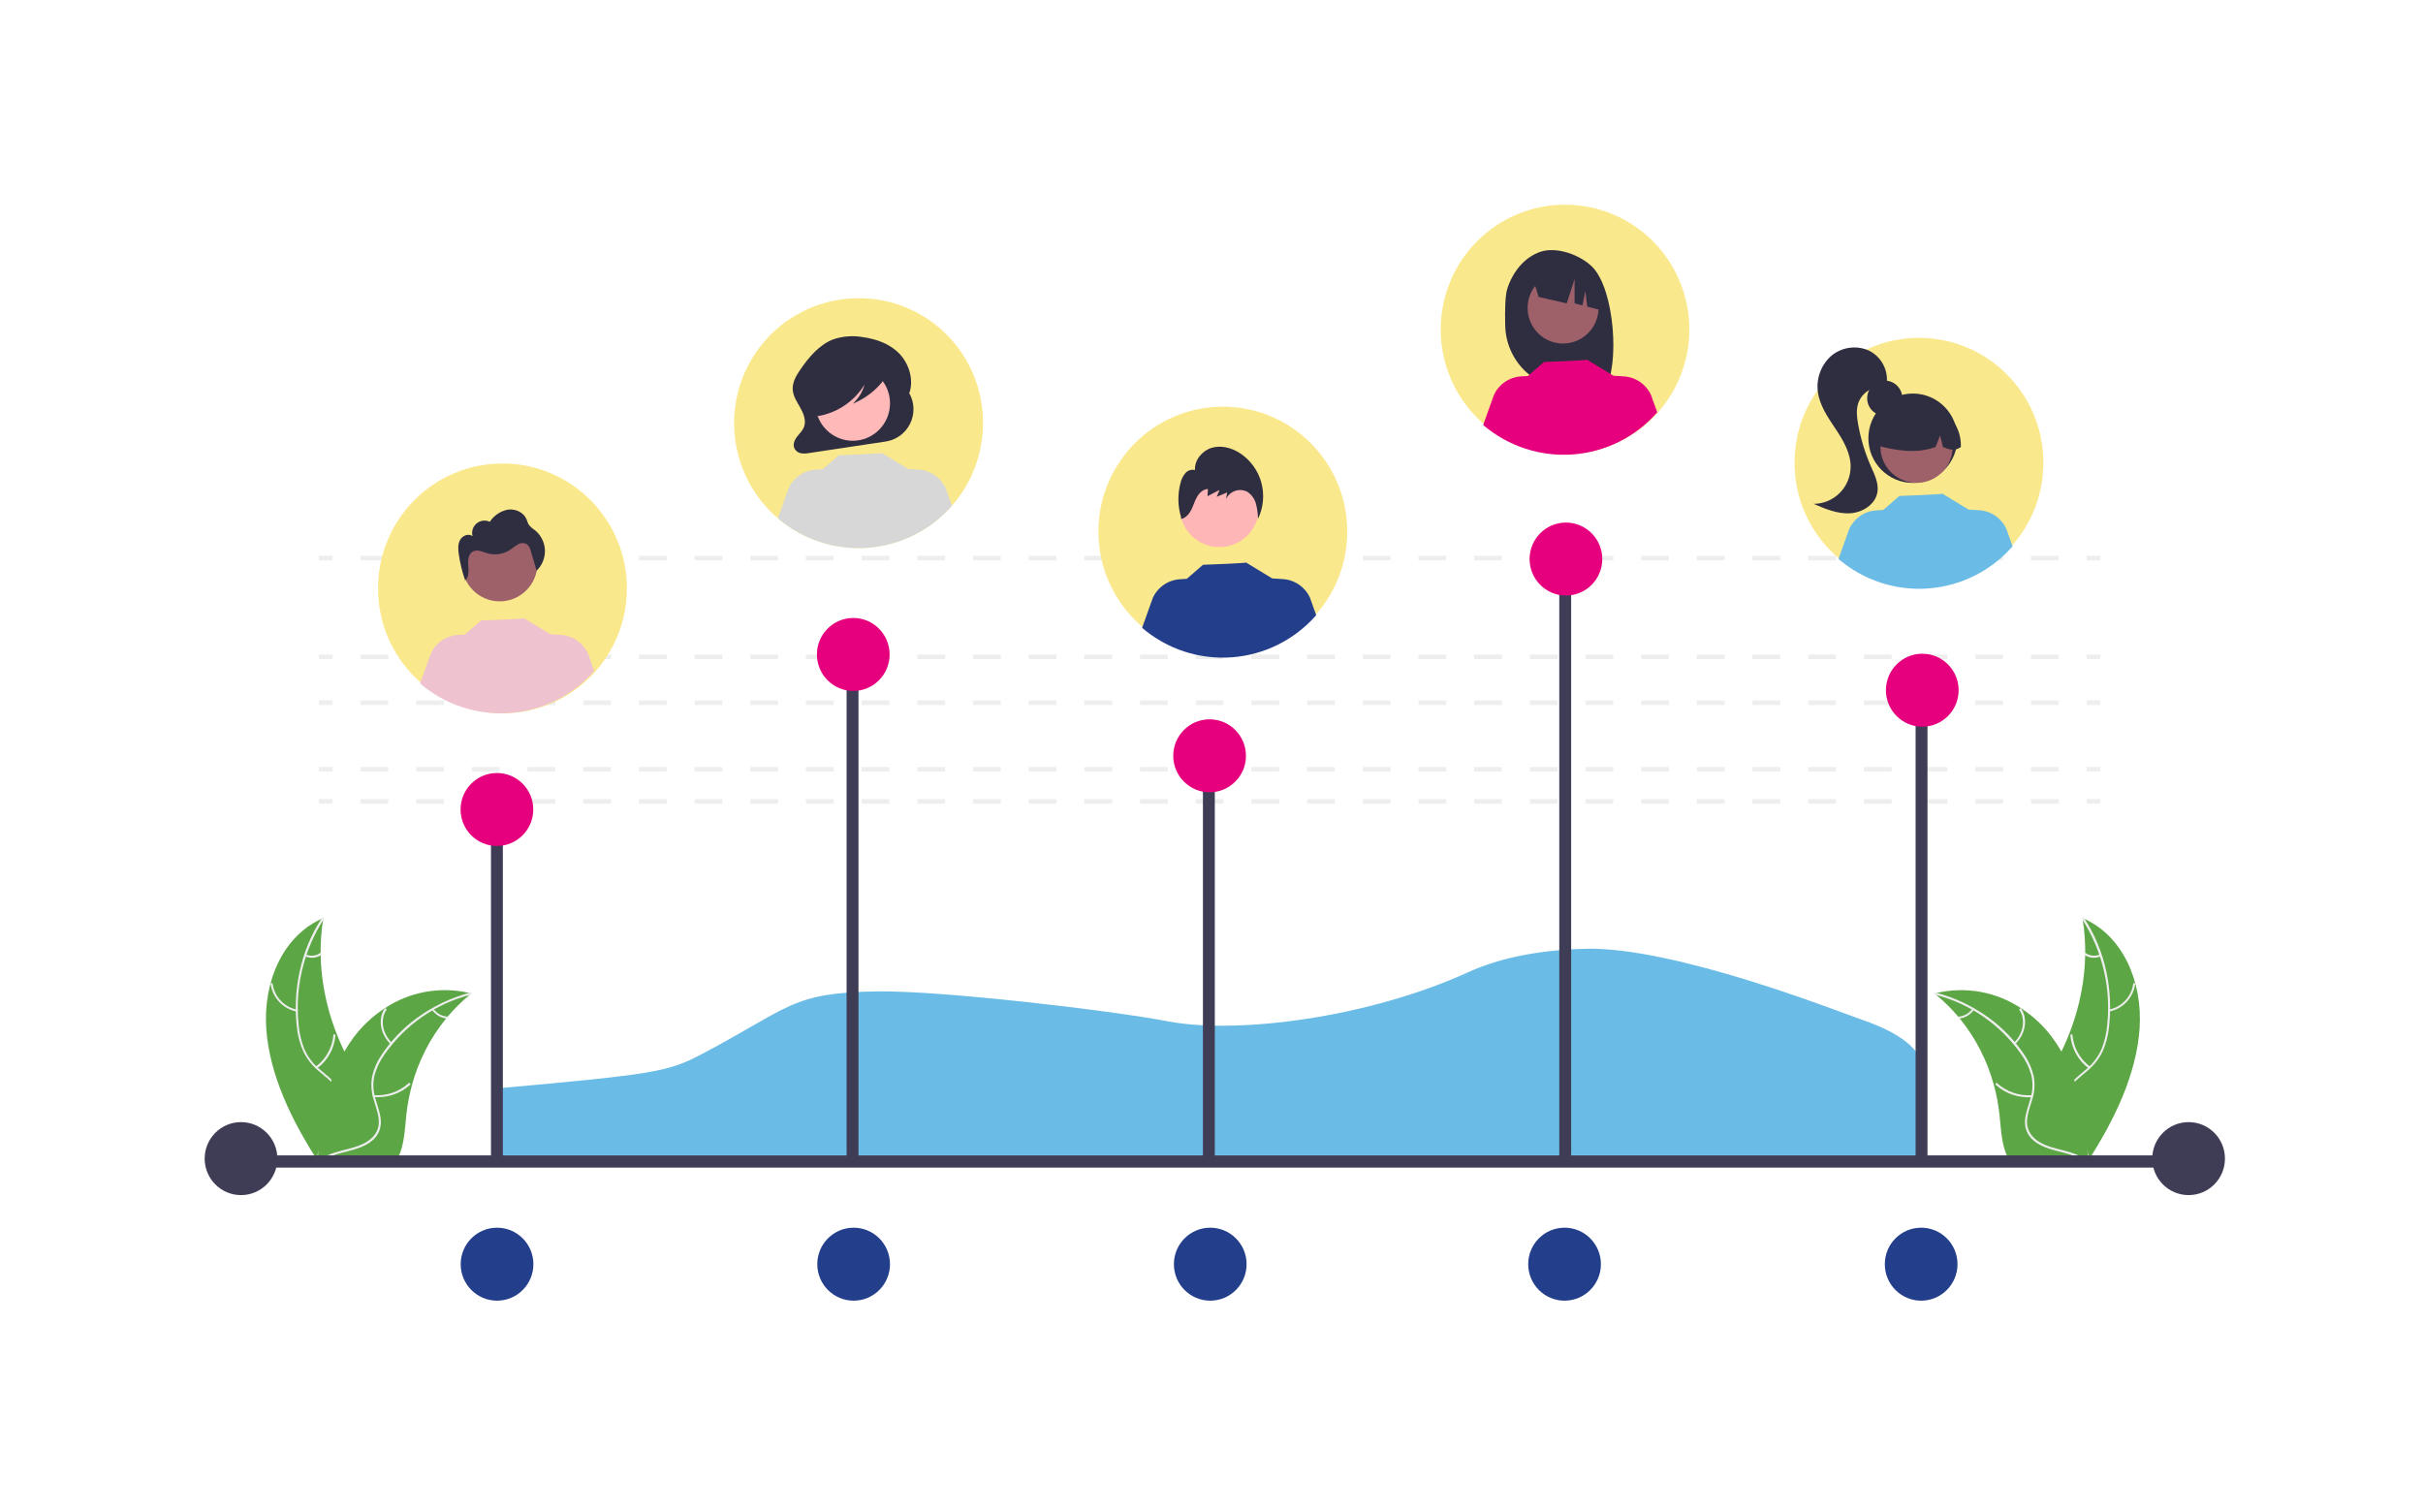<svg width="367" height="229" viewBox="0 0 367 229" fill="none" xmlns="http://www.w3.org/2000/svg">
<path d="M75.159 174.972H291.21V161.899C291.21 159.166 287.931 156.479 282.208 154.522L282.149 154.501C278.289 153.135 253.623 143.409 240.279 143.701C233.229 143.858 227.195 145.057 222.344 147.268C207.234 154.15 187.408 156.695 176.924 154.696C167.687 152.937 142.325 150.024 132.952 150.156C119.827 150.337 119.796 152.537 106.317 159.643C101.171 162.354 99.246 162.695 75.155 164.857L75.159 174.972Z" fill="#6ABBE6"/>
<path d="M40.328 155.753C39.857 148.738 42.824 141.654 48.984 139.047C47.744 146.277 49.275 154.307 53.222 161.269C54.759 163.981 56.732 166.876 56.313 169.713C56.05 171.475 54.856 172.873 53.398 173.787C51.941 174.701 50.216 175.177 48.516 175.66L48.222 175.97C44.157 169.695 40.799 162.768 40.328 155.753Z" fill="#5DA646"/>
<path d="M49.063 139.176C46.013 143.888 44.658 149.505 45.224 155.096C45.316 156.373 45.601 157.628 46.069 158.819C46.577 160.014 47.36 161.072 48.354 161.906C49.271 162.709 50.289 163.435 51.027 164.419C51.39 164.9 51.653 165.449 51.799 166.035C51.945 166.62 51.972 167.229 51.878 167.825C51.664 169.237 50.937 170.419 50.182 171.541C49.34 172.786 48.451 174.065 48.295 175.667C48.274 175.862 47.949 175.782 47.983 175.587C48.25 172.807 50.594 171.1 51.38 168.559C51.595 167.946 51.668 167.291 51.595 166.645C51.522 165.999 51.304 165.378 50.957 164.829C50.265 163.786 49.226 163.035 48.285 162.229C47.303 161.421 46.506 160.411 45.947 159.267C45.425 158.095 45.093 156.846 44.964 155.569C44.648 152.814 44.779 150.026 45.352 147.313C45.964 144.328 47.139 141.488 48.814 138.946C48.918 138.79 49.16 139.012 49.063 139.165V139.176Z" fill="#EEEEEE"/>
<path d="M44.95 153.215C43.941 153.018 43.017 152.511 42.308 151.763C41.599 151.016 41.139 150.066 40.992 149.044C40.971 148.846 41.28 148.846 41.304 149.044C41.438 149.995 41.866 150.88 42.526 151.574C43.187 152.269 44.048 152.738 44.988 152.916C45.027 152.921 45.063 152.941 45.088 152.973C45.113 153.004 45.124 153.044 45.119 153.083C45.115 153.123 45.095 153.159 45.063 153.184C45.032 153.209 44.993 153.22 44.953 153.215H44.95Z" fill="#EEEEEE"/>
<path d="M47.841 161.547C48.596 160.983 49.222 160.265 49.681 159.44C50.139 158.615 50.418 157.702 50.5 156.761C50.5 156.566 50.846 156.65 50.808 156.841C50.723 157.819 50.432 158.769 49.954 159.626C49.477 160.483 48.824 161.23 48.038 161.815C47.883 161.926 47.692 161.659 47.841 161.547Z" fill="#EEEEEE"/>
<path d="M46.324 144.567C46.676 144.719 47.062 144.779 47.444 144.739C47.826 144.7 48.191 144.563 48.505 144.341C48.654 144.23 48.852 144.501 48.696 144.612C48.346 144.856 47.94 145.008 47.516 145.052C47.093 145.096 46.664 145.032 46.272 144.866C46.231 144.854 46.196 144.829 46.171 144.794C46.147 144.759 46.135 144.717 46.137 144.675C46.143 144.64 46.162 144.609 46.191 144.588C46.219 144.567 46.255 144.558 46.289 144.563L46.324 144.567Z" fill="#EEEEEE"/>
<path d="M71.395 150.48L71.126 150.699C69.918 151.69 68.804 152.791 67.798 153.987L67.566 154.269C65.163 157.22 63.404 160.645 62.404 164.321C61.992 165.821 61.704 167.352 61.542 168.899C61.313 171.055 61.244 173.436 60.319 175.236C60.226 175.426 60.12 175.608 60.001 175.782L48.658 176.359L48.575 176.328L48.125 176.37C48.125 176.29 48.125 176.203 48.125 176.123C48.125 176.043 48.125 176.025 48.125 175.98C48.127 175.949 48.127 175.918 48.125 175.886C48.125 175.886 48.125 175.865 48.125 175.859C48.125 175.852 48.125 175.803 48.125 175.775C48.149 175.302 48.177 174.83 48.208 174.353C48.405 170.79 49.05 167.267 50.126 163.866C50.161 163.765 50.192 163.664 50.234 163.564C50.736 162.09 51.372 160.666 52.134 159.309C52.556 158.574 53.018 157.864 53.519 157.182C54.817 155.425 56.419 153.918 58.249 152.732C60.113 151.487 62.211 150.636 64.413 150.234C66.616 149.831 68.878 149.884 71.06 150.389L71.395 150.48Z" fill="#5DA646"/>
<path d="M71.399 150.626C66.086 151.964 61.428 155.171 58.27 159.664C57.577 160.62 57.057 161.692 56.736 162.83C56.459 164.014 56.504 165.251 56.867 166.411C57.189 167.54 57.643 168.674 57.688 169.821C57.714 170.383 57.607 170.943 57.376 171.455C57.145 171.967 56.796 172.417 56.358 172.768C55.32 173.644 53.935 174.048 52.584 174.392C51.082 174.774 49.51 175.146 48.395 176.199C48.26 176.328 48.049 176.081 48.17 175.952C50.112 174.121 53.221 174.326 55.472 172.991C56.511 172.365 57.342 171.392 57.38 170.071C57.411 168.91 56.944 167.742 56.611 166.595C56.243 165.465 56.154 164.263 56.352 163.091C56.605 161.935 57.075 160.838 57.736 159.858C59.181 157.662 61.008 155.745 63.131 154.199C65.587 152.398 68.363 151.081 71.309 150.32C71.496 150.271 71.576 150.581 71.392 150.629L71.399 150.626Z" fill="#EEEEEE"/>
<path d="M59.176 158.158C57.601 156.664 57.206 154.362 58.245 152.781C58.349 152.624 58.623 152.812 58.519 152.968C57.546 154.449 57.923 156.573 59.395 157.971C59.55 158.117 59.329 158.304 59.176 158.158Z" fill="#EEEEEE"/>
<path d="M56.621 165.872C57.577 165.944 58.538 165.821 59.445 165.51C60.352 165.199 61.186 164.706 61.898 164.061C62.033 163.932 62.244 164.179 62.123 164.304C61.379 164.972 60.508 165.48 59.562 165.8C58.616 166.119 57.616 166.241 56.621 166.16C56.42 166.16 56.42 165.841 56.621 165.854V165.872Z" fill="#EEEEEE"/>
<path d="M65.682 152.819C65.921 153.155 66.232 153.433 66.591 153.633C66.95 153.833 67.35 153.95 67.76 153.977C67.96 153.977 67.964 154.293 67.76 154.282C67.309 154.249 66.872 154.117 66.477 153.897C66.083 153.677 65.741 153.373 65.475 153.007C65.447 152.978 65.432 152.939 65.432 152.899C65.432 152.859 65.447 152.82 65.475 152.791C65.507 152.771 65.545 152.762 65.583 152.767C65.621 152.772 65.656 152.791 65.682 152.819V152.819Z" fill="#EEEEEE"/>
<path d="M324.075 155.753C324.546 148.738 321.579 141.654 315.419 139.047C316.662 146.277 315.132 154.307 311.185 161.269C309.648 163.981 307.671 166.876 308.093 169.713C308.353 171.475 309.547 172.873 311.008 173.787C312.469 174.701 314.187 175.177 315.887 175.66L316.181 175.97C320.232 169.695 323.604 162.768 324.075 155.753Z" fill="#5DA646"/>
<path d="M315.343 139.175C318.391 143.889 319.746 149.505 319.183 155.096C319.089 156.372 318.804 157.627 318.338 158.819C317.827 160.014 317.043 161.071 316.05 161.905C315.132 162.708 314.114 163.435 313.38 164.419C313.017 164.9 312.754 165.449 312.608 166.035C312.461 166.62 312.433 167.229 312.525 167.825C312.74 169.237 313.467 170.418 314.225 171.541C315.063 172.786 315.956 174.065 316.112 175.667C316.112 175.862 316.437 175.782 316.42 175.587C316.153 172.806 313.809 171.1 313.023 168.559C312.81 167.945 312.738 167.291 312.811 166.645C312.885 165.999 313.103 165.378 313.449 164.829C314.142 163.786 315.181 163.035 316.119 162.229C317.098 161.426 317.895 160.422 318.456 159.285C318.979 158.112 319.311 156.864 319.439 155.586C319.762 152.83 319.637 150.039 319.069 147.323C318.457 144.338 317.282 141.498 315.606 138.956C315.506 138.8 315.26 139.022 315.361 139.175H315.343Z" fill="#EEEEEE"/>
<path d="M319.456 153.215C320.465 153.018 321.387 152.51 322.096 151.763C322.804 151.015 323.264 150.065 323.411 149.044C323.435 148.846 323.123 148.846 323.102 149.044C322.967 149.995 322.539 150.88 321.878 151.574C321.216 152.269 320.355 152.738 319.415 152.916C319.395 152.919 319.376 152.925 319.359 152.934C319.342 152.944 319.327 152.957 319.314 152.972C319.302 152.988 319.293 153.006 319.288 153.025C319.282 153.044 319.281 153.064 319.283 153.083C319.285 153.103 319.292 153.122 319.301 153.139C319.311 153.157 319.323 153.172 319.339 153.184C319.354 153.197 319.372 153.206 319.391 153.211C319.41 153.216 319.43 153.218 319.45 153.215H319.456Z" fill="#EEEEEE"/>
<path d="M316.562 161.547C315.807 160.983 315.18 160.265 314.723 159.44C314.265 158.615 313.987 157.702 313.906 156.761C313.885 156.566 313.56 156.65 313.594 156.841C313.68 157.819 313.971 158.769 314.448 159.626C314.926 160.483 315.579 161.23 316.364 161.815C316.517 161.926 316.711 161.659 316.555 161.547H316.562Z" fill="#EEEEEE"/>
<path d="M318.078 144.567C317.726 144.719 317.34 144.779 316.958 144.739C316.576 144.7 316.211 144.563 315.897 144.341C315.748 144.23 315.551 144.501 315.706 144.612C316.056 144.856 316.462 145.008 316.886 145.052C317.309 145.096 317.738 145.032 318.13 144.866C318.171 144.854 318.206 144.829 318.231 144.794C318.255 144.759 318.268 144.717 318.265 144.675C318.259 144.64 318.24 144.609 318.211 144.588C318.183 144.567 318.148 144.558 318.113 144.563L318.078 144.567Z" fill="#EEEEEE"/>
<path d="M293.007 150.48L293.277 150.699C294.485 151.689 295.599 152.79 296.604 153.987L296.84 154.269C299.24 157.221 300.998 160.645 301.999 164.321C302.41 165.821 302.699 167.352 302.861 168.899C303.089 171.055 303.162 173.436 304.083 175.236C304.176 175.426 304.284 175.609 304.405 175.782L315.737 176.359L315.82 176.328L316.27 176.369V176.123C316.27 176.074 316.27 176.025 316.27 175.98C316.27 175.935 316.27 175.914 316.27 175.886C316.272 175.877 316.272 175.868 316.27 175.858C316.272 175.831 316.272 175.803 316.27 175.775C316.246 175.302 316.219 174.83 316.184 174.353C315.99 170.789 315.345 167.264 314.266 163.863C314.231 163.765 314.2 163.664 314.162 163.564C313.659 162.09 313.021 160.665 312.258 159.309C311.838 158.573 311.375 157.863 310.873 157.181C309.582 155.428 307.987 153.922 306.164 152.736C304.3 151.49 302.202 150.64 299.999 150.237C297.796 149.834 295.535 149.887 293.353 150.393L293.007 150.48Z" fill="#5DA646"/>
<path d="M293.004 150.626C298.317 151.963 302.976 155.17 306.133 159.663C306.829 160.618 307.349 161.691 307.667 162.83C307.946 164.014 307.901 165.251 307.536 166.41C307.217 167.54 306.76 168.673 306.715 169.82C306.689 170.382 306.797 170.942 307.028 171.454C307.259 171.967 307.607 172.417 308.045 172.768C309.083 173.644 310.468 174.047 311.819 174.392C313.321 174.774 314.897 175.146 316.011 176.199C316.147 176.328 316.358 176.081 316.233 175.952C314.291 174.12 311.185 174.325 308.934 172.991C307.896 172.365 307.061 171.392 307.023 170.071C306.992 168.91 307.459 167.742 307.792 166.595C308.166 165.461 308.256 164.253 308.055 163.077C307.8 161.921 307.331 160.824 306.67 159.844C305.226 157.648 303.4 155.731 301.279 154.185C298.821 152.388 296.046 151.075 293.101 150.316C292.914 150.268 292.834 150.577 293.018 150.626H293.004Z" fill="#EEEEEE"/>
<path d="M305.219 158.158C306.791 156.664 307.186 154.362 306.147 152.781C306.047 152.624 305.773 152.812 305.873 152.968C306.846 154.449 306.472 156.573 305.001 157.971C304.873 158.117 305.074 158.304 305.219 158.158Z" fill="#EEEEEE"/>
<path d="M307.771 165.872C306.815 165.944 305.854 165.821 304.947 165.51C304.04 165.199 303.205 164.706 302.494 164.061C302.359 163.932 302.148 164.179 302.272 164.304C303.014 164.974 303.883 165.486 304.828 165.808C305.772 166.13 306.772 166.256 307.767 166.178C307.968 166.15 307.989 165.841 307.771 165.872Z" fill="#EEEEEE"/>
<path d="M298.72 152.819C298.481 153.155 298.171 153.433 297.811 153.633C297.452 153.833 297.053 153.95 296.643 153.977C296.442 153.977 296.442 154.293 296.643 154.283C297.093 154.249 297.531 154.117 297.925 153.897C298.32 153.677 298.662 153.373 298.928 153.007C298.956 152.978 298.972 152.939 298.972 152.899C298.972 152.859 298.956 152.82 298.928 152.791C298.894 152.767 298.853 152.756 298.812 152.761C298.77 152.766 298.733 152.787 298.706 152.819H298.72Z" fill="#EEEEEE"/>
<path d="M50.375 121.023H48.298V121.719H50.375V121.023Z" fill="#EEEEEE"/>
<path d="M311.832 121.725H307.615V121.03H311.832V121.725ZM303.398 121.725H299.181V121.03H303.398V121.725ZM294.964 121.725H290.747V121.03H294.964V121.725ZM286.523 121.725H282.312V121.03H286.523V121.725ZM278.088 121.725H273.878V121.03H278.095L278.088 121.725ZM269.654 121.725H265.444V121.03H269.661L269.654 121.725ZM261.22 121.725H257.009V121.03H261.226L261.22 121.725ZM252.785 121.725H248.575V121.03H252.792L252.785 121.725ZM244.351 121.725H240.144V121.03H244.358L244.351 121.725ZM235.92 121.725H231.71V121.03H235.927L235.92 121.725ZM227.486 121.725H223.276V121.03H227.493L227.486 121.725ZM219.051 121.725H214.852V121.03H219.069L219.051 121.725ZM210.617 121.725H206.407V121.03H210.624L210.617 121.725ZM202.183 121.725H197.973V121.03H202.19L202.183 121.725ZM193.749 121.725H189.538V121.03H193.755L193.749 121.725ZM185.314 121.725H181.104V121.03H185.321L185.314 121.725ZM176.88 121.725H172.67V121.03H176.887L176.88 121.725ZM168.456 121.725H164.235V121.03H168.456V121.725ZM160.022 121.725H155.801V121.03H160.018L160.022 121.725ZM151.587 121.725H147.367V121.03H151.584L151.587 121.725ZM143.153 121.725H138.932V121.03H143.15L143.153 121.725ZM134.722 121.725H130.502V121.03H134.715L134.722 121.725ZM126.288 121.725H122.06V121.03H126.284L126.288 121.725ZM117.854 121.725H113.633V121.03H117.85L117.854 121.725ZM109.419 121.725H105.199V121.03H109.416L109.419 121.725ZM100.985 121.725H96.764V121.03H100.981L100.985 121.725ZM92.551 121.725H88.33V121.03H92.547L92.551 121.725ZM84.116 121.725H79.896V121.03H84.113L84.116 121.725ZM75.665 121.725H71.461V121.03H75.665V121.725ZM67.23 121.725H63.027V121.03H67.244L67.23 121.725ZM58.796 121.725H54.593V121.03H58.81L58.796 121.725Z" fill="#EEEEEE"/>
<path d="M318.126 121.023H316.049V121.719H318.126V121.023Z" fill="#EEEEEE"/>
<path d="M50.375 116.157H48.298V116.852H50.375V116.157Z" fill="#EEEEEE"/>
<path d="M311.832 116.859H307.615V116.164H311.832V116.859ZM303.398 116.859H299.181V116.164H303.398V116.859ZM294.964 116.859H290.747V116.164H294.964V116.859ZM286.523 116.859H282.312V116.164H286.523V116.859ZM278.088 116.859H273.878V116.164H278.095L278.088 116.859ZM269.654 116.859H265.444V116.164H269.661L269.654 116.859ZM261.22 116.859H257.009V116.164H261.226L261.22 116.859ZM252.785 116.859H248.575V116.164H252.792L252.785 116.859ZM244.351 116.859H240.144V116.164H244.358L244.351 116.859ZM235.92 116.859H231.71V116.164H235.927L235.92 116.859ZM227.486 116.859H223.276V116.164H227.493L227.486 116.859ZM219.051 116.859H214.852V116.164H219.069L219.051 116.859ZM210.617 116.859H206.407V116.164H210.624L210.617 116.859ZM202.183 116.859H197.973V116.164H202.19L202.183 116.859ZM193.749 116.859H189.538V116.164H193.755L193.749 116.859ZM185.314 116.859H181.104V116.164H185.321L185.314 116.859ZM176.88 116.859H172.67V116.164H176.887L176.88 116.859ZM168.456 116.859H164.235V116.164H168.456V116.859ZM160.022 116.859H155.801V116.164H160.018L160.022 116.859ZM151.587 116.859H147.367V116.164H151.584L151.587 116.859ZM143.153 116.859H138.932V116.164H143.15L143.153 116.859ZM134.722 116.859H130.502V116.164H134.715L134.722 116.859ZM126.288 116.859H122.06V116.164H126.284L126.288 116.859ZM117.854 116.859H113.633V116.164H117.85L117.854 116.859ZM109.419 116.859H105.199V116.164H109.416L109.419 116.859ZM100.985 116.859H96.764V116.164H100.981L100.985 116.859ZM92.551 116.859H88.33V116.164H92.547L92.551 116.859ZM84.116 116.859H79.896V116.164H84.113L84.116 116.859ZM75.665 116.859H71.461V116.164H75.665V116.859ZM67.23 116.859H63.027V116.164H67.244L67.23 116.859ZM58.796 116.859H54.593V116.164H58.81L58.796 116.859Z" fill="#EEEEEE"/>
<path d="M318.126 116.157H316.049V116.852H318.126V116.157Z" fill="#EEEEEE"/>
<path d="M50.375 106.076H48.298V106.771H50.375V106.076Z" fill="#EEEEEE"/>
<path d="M311.832 106.778H307.615V106.083H311.832V106.778ZM303.398 106.778H299.181V106.083H303.398V106.778ZM294.964 106.778H290.747V106.083H294.964V106.778ZM286.523 106.778H282.312V106.083H286.523V106.778ZM278.088 106.778H273.878V106.083H278.095L278.088 106.778ZM269.654 106.778H265.444V106.083H269.661L269.654 106.778ZM261.22 106.778H257.009V106.083H261.226L261.22 106.778ZM252.785 106.778H248.575V106.083H252.792L252.785 106.778ZM244.351 106.778H240.144V106.083H244.358L244.351 106.778ZM235.92 106.778H231.71V106.083H235.927L235.92 106.778ZM227.486 106.778H223.276V106.083H227.493L227.486 106.778ZM219.051 106.778H214.852V106.083H219.069L219.051 106.778ZM210.617 106.778H206.407V106.083H210.624L210.617 106.778ZM202.183 106.778H197.973V106.083H202.19L202.183 106.778ZM193.749 106.778H189.538V106.083H193.755L193.749 106.778ZM185.314 106.778H181.104V106.083H185.321L185.314 106.778ZM176.88 106.778H172.67V106.083H176.887L176.88 106.778ZM168.456 106.778H164.235V106.083H168.456V106.778ZM160.022 106.778H155.801V106.083H160.018L160.022 106.778ZM151.587 106.778H147.367V106.083H151.584L151.587 106.778ZM143.153 106.778H138.932V106.083H143.15L143.153 106.778ZM134.722 106.778H130.502V106.083H134.715L134.722 106.778ZM126.288 106.778H122.06V106.083H126.284L126.288 106.778ZM117.854 106.778H113.633V106.083H117.85L117.854 106.778ZM109.419 106.778H105.199V106.083H109.416L109.419 106.778ZM100.985 106.778H96.764V106.083H100.981L100.985 106.778ZM92.551 106.778H88.33V106.083H92.547L92.551 106.778ZM84.116 106.778H79.896V106.083H84.113L84.116 106.778ZM75.665 106.778H71.461V106.083H75.665V106.778ZM67.23 106.778H63.027V106.083H67.244L67.23 106.778ZM58.796 106.778H54.593V106.083H58.81L58.796 106.778Z" fill="#EEEEEE"/>
<path d="M318.126 106.076H316.049V106.771H318.126V106.076Z" fill="#EEEEEE"/>
<path d="M50.375 99.124H48.298V99.819H50.375V99.124Z" fill="#EEEEEE"/>
<path d="M311.832 99.826H307.615V99.131H311.832V99.826ZM303.398 99.826H299.181V99.131H303.398V99.826ZM294.964 99.826H290.747V99.131H294.964V99.826ZM286.523 99.826H282.312V99.131H286.523V99.826ZM278.088 99.826H273.878V99.131H278.095L278.088 99.826ZM269.654 99.826H265.444V99.131H269.661L269.654 99.826ZM261.22 99.826H257.009V99.131H261.226L261.22 99.826ZM252.785 99.826H248.575V99.131H252.792L252.785 99.826ZM244.351 99.826H240.144V99.131H244.358L244.351 99.826ZM235.92 99.826H231.71V99.131H235.927L235.92 99.826ZM227.486 99.826H223.276V99.131H227.493L227.486 99.826ZM219.051 99.826H214.852V99.131H219.069L219.051 99.826ZM210.617 99.826H206.407V99.131H210.624L210.617 99.826ZM202.183 99.826H197.973V99.131H202.19L202.183 99.826ZM193.749 99.826H189.538V99.131H193.755L193.749 99.826ZM185.314 99.826H181.104V99.131H185.321L185.314 99.826ZM176.88 99.826H172.67V99.131H176.887L176.88 99.826ZM168.456 99.826H164.235V99.131H168.456V99.826ZM160.022 99.826H155.801V99.131H160.018L160.022 99.826ZM151.587 99.826H147.367V99.131H151.584L151.587 99.826ZM143.153 99.826H138.932V99.131H143.15L143.153 99.826ZM134.722 99.826H130.502V99.131H134.715L134.722 99.826ZM126.288 99.826H122.06V99.131H126.284L126.288 99.826ZM117.854 99.826H113.633V99.131H117.85L117.854 99.826ZM109.419 99.826H105.199V99.131H109.416L109.419 99.826ZM100.985 99.826H96.764V99.131H100.981L100.985 99.826ZM92.551 99.826H88.33V99.131H92.547L92.551 99.826ZM84.116 99.826H79.896V99.131H84.113L84.116 99.826ZM75.665 99.826H71.461V99.131H75.665V99.826ZM67.23 99.826H63.027V99.131H67.244L67.23 99.826ZM58.796 99.826H54.593V99.131H58.81L58.796 99.826Z" fill="#EEEEEE"/>
<path d="M318.126 99.124H316.049V99.819H318.126V99.124Z" fill="#EEEEEE"/>
<path d="M50.375 84.177H48.298V84.872H50.375V84.177Z" fill="#EEEEEE"/>
<path d="M311.832 84.879H307.615V84.184H311.832V84.879ZM303.398 84.879H299.181V84.184H303.398V84.879ZM294.964 84.879H290.747V84.184H294.964V84.879ZM286.523 84.879H282.312V84.184H286.523V84.879ZM278.088 84.879H273.878V84.184H278.095L278.088 84.879ZM269.654 84.879H265.444V84.184H269.661L269.654 84.879ZM261.22 84.879H257.009V84.184H261.226L261.22 84.879ZM252.785 84.879H248.575V84.184H252.792L252.785 84.879ZM244.351 84.879H240.144V84.184H244.358L244.351 84.879ZM235.92 84.879H231.71V84.184H235.927L235.92 84.879ZM227.486 84.879H223.276V84.184H227.493L227.486 84.879ZM219.051 84.879H214.852V84.184H219.069L219.051 84.879ZM210.617 84.879H206.407V84.184H210.624L210.617 84.879ZM202.183 84.879H197.973V84.184H202.19L202.183 84.879ZM193.749 84.879H189.538V84.184H193.755L193.749 84.879ZM185.314 84.879H181.104V84.184H185.321L185.314 84.879ZM176.88 84.879H172.67V84.184H176.887L176.88 84.879ZM168.456 84.879H164.235V84.184H168.456V84.879ZM160.022 84.879H155.801V84.184H160.018L160.022 84.879ZM151.587 84.879H147.367V84.184H151.584L151.587 84.879ZM143.153 84.879H138.932V84.184H143.15L143.153 84.879ZM134.722 84.879H130.502V84.184H134.715L134.722 84.879ZM126.288 84.879H122.06V84.184H126.284L126.288 84.879ZM117.854 84.879H113.633V84.184H117.85L117.854 84.879ZM109.419 84.879H105.199V84.184H109.416L109.419 84.879ZM100.985 84.879H96.764V84.184H100.981L100.985 84.879ZM92.551 84.879H88.33V84.184H92.547L92.551 84.879ZM84.116 84.879H79.896V84.184H84.113L84.116 84.879ZM75.665 84.879H71.461V84.184H75.665V84.879ZM67.23 84.879H63.027V84.184H67.244L67.23 84.879ZM58.796 84.879H54.593V84.184H58.81L58.796 84.879Z" fill="#EEEEEE"/>
<path d="M318.126 84.177H316.049V84.872H318.126V84.177Z" fill="#EEEEEE"/>
<path d="M148.89 64.092C148.89 67.835 147.784 71.494 145.713 74.606C143.642 77.718 140.698 80.143 137.254 81.575C133.81 83.008 130.02 83.382 126.363 82.652C122.707 81.922 119.348 80.12 116.712 77.473C114.076 74.827 112.281 71.455 111.554 67.784C110.826 64.113 111.2 60.308 112.626 56.85C114.053 53.392 116.469 50.437 119.569 48.358C122.668 46.278 126.313 45.168 130.041 45.168C132.506 45.157 134.95 45.634 137.231 46.572C139.513 47.509 141.589 48.889 143.339 50.633C145.09 52.376 146.481 54.448 147.433 56.731C148.386 59.015 148.881 61.464 148.89 63.939V64.092Z" fill="#FAE88C"/>
<path d="M137.752 59.563L137.658 59.733C138.486 57.679 137.731 55.148 136.253 53.598C134.774 52.048 132.714 51.342 130.685 51.06C129.18 50.793 127.631 50.913 126.184 51.408C124.107 52.211 122.531 54.067 121.209 55.996C120.603 56.879 120.011 57.884 120.069 58.986C120.125 60.029 120.731 60.88 121.226 61.767C121.721 62.653 122.137 63.713 121.78 64.659C121.569 65.225 121.122 65.632 120.758 66.094C120.395 66.557 120.094 67.179 120.27 67.76C120.348 67.981 120.482 68.179 120.659 68.334C120.835 68.489 121.048 68.595 121.278 68.642C121.723 68.716 122.177 68.704 122.618 68.608L134.172 66.87C134.957 66.75 135.701 66.442 136.342 65.972C136.983 65.501 137.501 64.882 137.852 64.167C138.203 63.453 138.377 62.663 138.359 61.866C138.341 61.069 138.132 60.289 137.748 59.591L137.752 59.563Z" fill="#2F2E41"/>
<path d="M129.158 66.758C132.277 66.758 134.805 64.22 134.805 61.089C134.805 57.958 132.277 55.419 129.158 55.419C126.039 55.419 123.511 57.958 123.511 61.089C123.511 64.22 126.039 66.758 129.158 66.758Z" fill="#FFB9B9"/>
<path d="M144.195 76.585C140.928 80.314 136.333 82.605 131.4 82.962C126.467 83.32 121.591 81.716 117.825 78.497L119.442 73.978C119.807 73.174 120.384 72.484 121.11 71.984C121.835 71.484 122.683 71.191 123.562 71.138L124.601 71.076L127.052 68.952C127.052 68.952 133.662 68.716 133.562 68.604L137.564 71.037L139.139 71.135C140.018 71.188 140.866 71.48 141.592 71.981C142.318 72.481 142.895 73.17 143.26 73.975L144.195 76.585Z" fill="#D7D7D7"/>
<path d="M134.524 55.826C134.379 55.051 133.593 54.7 132.918 54.526C130.964 54.02 128.93 53.902 126.931 54.178C125.474 54.387 123.981 54.849 122.925 55.989C122.075 56.949 121.593 58.181 121.565 59.466C121.516 60.243 121.688 61.017 122.06 61.701C122.222 62.017 122.465 62.284 122.762 62.477C123.06 62.669 123.403 62.781 123.756 62.799L123.826 63.035C125.288 62.799 126.682 62.248 127.912 61.421C129.142 60.594 130.18 59.509 130.955 58.242C130.643 59.358 130.023 60.363 129.168 61.141C131.079 60.369 132.738 59.08 133.963 57.418C134.299 56.973 134.625 56.417 134.524 55.826Z" fill="#2F2E41"/>
<path d="M290.653 89.009C301.061 89.009 309.499 80.538 309.499 70.088C309.499 59.639 301.061 51.168 290.653 51.168C280.245 51.168 271.808 59.639 271.808 70.088C271.808 80.538 280.245 89.009 290.653 89.009Z" fill="#FAE88C"/>
<path d="M285.477 62.99C286.947 62.99 288.14 61.794 288.14 60.317C288.14 58.841 286.947 57.644 285.477 57.644C284.007 57.644 282.814 58.841 282.814 60.317C282.814 61.794 284.007 62.99 285.477 62.99Z" fill="#2F2E41"/>
<path d="M289.735 73.141C293.458 73.141 296.477 70.111 296.477 66.373C296.477 62.635 293.458 59.605 289.735 59.605C286.012 59.605 282.994 62.635 282.994 66.373C282.994 70.111 286.012 73.141 289.735 73.141Z" fill="#2F2E41"/>
<path d="M290.293 73.137C293.318 73.137 295.77 70.675 295.77 67.638C295.77 64.601 293.318 62.139 290.293 62.139C287.268 62.139 284.815 64.601 284.815 67.638C284.815 70.675 287.268 73.137 290.293 73.137Z" fill="#9E616A"/>
<path d="M294.011 62.035C293.052 61.448 291.953 61.131 290.829 61.117C289.706 61.103 288.599 61.391 287.625 61.953C286.65 62.514 285.844 63.328 285.289 64.309C284.735 65.29 284.453 66.402 284.473 67.53C287.263 68.225 290.196 68.771 293.174 67.701L293.866 65.963L294.282 67.701C295.185 68.073 296.096 68.396 297.003 67.701C297.042 66.576 296.787 65.46 296.262 64.466C295.737 63.471 294.961 62.633 294.011 62.035V62.035Z" fill="#2F2E41"/>
<path d="M283.001 53.066C282.067 52.666 281.04 52.535 280.036 52.69C279.032 52.845 278.091 53.279 277.319 53.942C276.566 54.626 275.992 55.486 275.65 56.446C275.307 57.406 275.206 58.436 275.356 59.445C275.657 61.496 276.897 63.269 278.043 64.986C279.189 66.703 280.307 68.604 280.304 70.676C280.303 72.169 279.712 73.6 278.661 74.657C277.611 75.713 276.185 76.308 274.698 76.311C276.429 77.065 278.264 77.837 280.165 77.746C282.066 77.656 284.054 76.432 284.362 74.548C284.587 73.193 283.922 71.868 283.368 70.613C282.468 68.564 281.818 66.413 281.433 64.207C281.246 63.164 281.128 62.045 281.467 61.033C281.742 60.285 282.248 59.645 282.912 59.207C283.575 58.769 284.362 58.556 285.155 58.6L285.781 58.033C285.891 57.018 285.682 55.993 285.184 55.103C284.685 54.212 283.922 53.5 283.001 53.066V53.066Z" fill="#2F2E41"/>
<path d="M304.834 82.748C301.569 86.479 296.974 88.77 292.04 89.129C287.107 89.487 282.231 87.883 278.465 84.664L280.082 80.145C280.447 79.34 281.023 78.651 281.749 78.151C282.475 77.65 283.323 77.358 284.202 77.305L285.241 77.239L287.692 75.115C287.692 75.115 294.302 74.879 294.201 74.767L298.204 77.201V77.183L299.779 77.281C300.658 77.334 301.506 77.626 302.232 78.126C302.958 78.627 303.534 79.316 303.899 80.121L304.834 82.748Z" fill="#6ABBE6"/>
<path d="M255.877 49.955C255.865 54.965 253.871 59.765 250.336 63.301C246.801 66.837 242.012 68.819 237.021 68.813C232.031 68.806 227.247 66.811 223.721 63.267C220.195 59.722 218.214 54.916 218.214 49.906C218.214 44.896 220.195 40.091 223.721 36.546C227.247 33.001 232.031 31.006 237.021 31C242.012 30.994 246.801 32.976 250.336 36.512C253.871 40.048 255.865 44.848 255.877 49.858V49.955Z" fill="#FAE88C"/>
<path d="M228.292 43.767C229.071 41.272 230.844 38.984 233.295 38.143C235.747 37.302 239.337 38.585 241.179 40.427C244.548 43.799 245.372 55.374 243.056 59.048C242.595 59.024 241.006 59.003 240.539 58.986L239.881 56.782V58.965C239.136 58.941 238.389 58.927 237.634 58.916C235.105 58.886 232.686 57.871 230.887 56.086C229.088 54.301 228.048 51.885 227.988 49.347C227.925 46.92 227.988 44.748 228.292 43.767Z" fill="#2F2E41"/>
<path d="M236.751 52.03C239.717 52.03 242.121 49.617 242.121 46.639C242.121 43.661 239.717 41.248 236.751 41.248C233.785 41.248 231.381 43.661 231.381 46.639C231.381 49.617 233.785 52.03 236.751 52.03Z" fill="#9E616A"/>
<path d="M232.114 41.901L238.298 38.794C239.562 39.364 240.65 40.264 241.451 41.4C242.251 42.536 242.735 43.866 242.851 45.252L243.003 47.105L240.414 46.444L240.126 44.081L239.686 46.267L238.495 45.947V42.266L237.311 45.947L233.042 44.974L232.114 41.901Z" fill="#2F2E41"/>
<path d="M251.016 62.445C247.752 66.176 243.157 68.469 238.224 68.829C233.291 69.189 228.414 67.588 224.646 64.37L226.263 59.852C226.629 59.047 227.205 58.358 227.931 57.857C228.657 57.357 229.505 57.065 230.384 57.012L231.422 56.949L233.874 54.825C233.874 54.825 240.483 54.589 240.383 54.477L244.385 56.911L245.961 57.008C246.84 57.061 247.688 57.353 248.414 57.854C249.139 58.354 249.716 59.044 250.081 59.848L251.016 62.445Z" fill="#E6007E"/>
<path d="M185.217 99.437C195.625 99.437 204.062 90.966 204.062 80.517C204.062 70.067 195.625 61.596 185.217 61.596C174.809 61.596 166.371 70.067 166.371 80.517C166.371 90.966 174.809 99.437 185.217 99.437Z" fill="#FAE88C"/>
<path d="M184.697 82.863C188.021 82.863 190.715 80.158 190.715 76.822C190.715 73.485 188.021 70.78 184.697 70.78C181.374 70.78 178.68 73.485 178.68 76.822C178.68 80.158 181.374 82.863 184.697 82.863Z" fill="#FFB6B6"/>
<path d="M199.358 93.177C196.092 96.907 191.497 99.198 186.564 99.557C181.63 99.915 176.754 98.311 172.988 95.092L174.605 90.573C174.97 89.769 175.547 89.079 176.273 88.579C176.999 88.079 177.846 87.786 178.725 87.733L179.764 87.667L182.215 85.543C182.215 85.543 188.825 85.307 188.725 85.196L192.727 87.629V87.611L194.303 87.709C195.182 87.762 196.029 88.054 196.755 88.555C197.481 89.055 198.058 89.744 198.423 90.549L199.358 93.177Z" fill="#233E8B"/>
<path d="M191.041 73.061C190.532 71.234 189.377 69.657 187.793 68.625C186.529 67.812 184.954 67.398 183.524 67.829C182.094 68.26 180.906 69.668 181 71.19C180.735 71.126 180.458 71.137 180.2 71.222C179.941 71.306 179.711 71.462 179.535 71.67C179.178 72.096 178.928 72.603 178.808 73.147C178.349 74.859 178.38 76.666 178.898 78.362L178.87 78.605C179.563 78.487 180.096 77.885 180.425 77.246C180.754 76.606 180.944 75.894 181.301 75.268C181.658 74.642 182.25 74.086 182.959 74.065L182.897 75.153L184.722 74.208L184.285 75.25L185.878 74.583L185.702 75.584C185.97 75.016 186.452 74.577 187.042 74.365C187.632 74.152 188.282 74.183 188.849 74.451L188.949 74.5C189.583 74.929 190.041 75.575 190.237 76.318C190.43 77.06 190.533 77.823 190.545 78.591C191.368 76.867 191.544 74.904 191.041 73.061V73.061Z" fill="#2F2E41"/>
<path d="M76.104 108.04C86.513 108.04 94.95 99.569 94.95 89.12C94.95 78.671 86.513 70.2 76.104 70.2C65.696 70.2 57.259 78.671 57.259 89.12C57.259 99.569 65.696 108.04 76.104 108.04Z" fill="#FAE88C"/>
<path d="M75.689 91.081C78.846 91.081 81.405 88.511 81.405 85.341C81.405 82.172 78.846 79.603 75.689 79.603C72.532 79.603 69.973 82.172 69.973 85.341C69.973 88.511 72.532 91.081 75.689 91.081Z" fill="#9E616A"/>
<path d="M90.002 101.613C86.736 105.342 82.141 107.632 77.207 107.99C72.274 108.348 67.399 106.744 63.633 103.525L65.25 99.006C65.615 98.201 66.191 97.512 66.917 97.012C67.643 96.511 68.491 96.219 69.37 96.166L70.409 96.103L72.86 93.979C72.86 93.979 79.47 93.743 79.369 93.632L83.372 96.065L84.947 96.162C85.826 96.216 86.674 96.508 87.4 97.008C88.126 97.508 88.702 98.198 89.067 99.002L90.002 101.613Z" fill="#EEC2CF"/>
<path d="M70.496 88.008C70.496 87.977 70.472 87.945 70.461 87.914C70.441 87.935 70.418 87.955 70.394 87.973L70.496 88.008Z" fill="#2F2E41"/>
<path d="M82.538 83.298C82.509 82.716 82.357 82.146 82.093 81.627C81.828 81.108 81.457 80.651 81.004 80.287C80.643 80.061 80.326 79.773 80.066 79.436C79.939 79.178 79.833 78.91 79.747 78.636C79.307 77.593 78.057 77.03 76.932 77.187C76.374 77.294 75.844 77.512 75.372 77.829C74.901 78.147 74.497 78.556 74.186 79.032C73.864 78.878 73.504 78.819 73.15 78.863C72.795 78.907 72.461 79.052 72.186 79.281C71.911 79.51 71.707 79.813 71.598 80.154C71.489 80.496 71.48 80.862 71.572 81.209C70.991 80.739 70.049 81.115 69.689 81.772C69.329 82.429 69.381 83.225 69.492 83.969C69.686 85.308 70.011 86.624 70.461 87.9C71.029 87.399 70.994 86.489 70.925 85.721C70.856 84.952 70.894 83.944 71.593 83.548C72.293 83.152 73.082 83.586 73.823 83.802C74.41 83.968 75.026 84.005 75.628 83.91C76.231 83.815 76.806 83.589 77.313 83.249C77.679 82.959 78.063 82.692 78.462 82.45C78.664 82.33 78.893 82.264 79.127 82.26C79.362 82.256 79.593 82.313 79.799 82.425C80.124 82.706 80.342 83.092 80.415 83.517C80.704 84.49 80.99 85.463 81.274 86.436C81.694 86.033 82.023 85.544 82.241 85.003C82.459 84.462 82.56 83.881 82.538 83.298V83.298Z" fill="#2F2E41"/>
<path d="M76.167 122.605H74.366V175.546H76.167V122.605Z" fill="#3F3D56"/>
<path d="M130.031 97.876H128.23V175.542H130.031V97.876Z" fill="#3F3D56"/>
<path d="M184.002 114.134H182.201V175.546H184.002V114.134Z" fill="#3F3D56"/>
<path d="M237.976 84.33H236.176V175.542H237.976V84.33Z" fill="#3F3D56"/>
<path d="M291.948 105.103H290.147V175.546H291.948V105.103Z" fill="#3F3D56"/>
<path d="M129.241 104.651C132.282 104.651 134.747 102.177 134.747 99.124C134.747 96.072 132.282 93.597 129.241 93.597C126.201 93.597 123.736 96.072 123.736 99.124C123.736 102.177 126.201 104.651 129.241 104.651Z" fill="#E6007E"/>
<path d="M237.184 90.201C240.224 90.201 242.689 87.727 242.689 84.674C242.689 81.622 240.224 79.147 237.184 79.147C234.143 79.147 231.679 81.622 231.679 84.674C231.679 87.727 234.143 90.201 237.184 90.201Z" fill="#E6007E"/>
<path d="M183.212 120.001C186.253 120.001 188.717 117.527 188.717 114.474C188.717 111.422 186.253 108.948 183.212 108.948C180.172 108.948 177.707 111.422 177.707 114.474C177.707 117.527 180.172 120.001 183.212 120.001Z" fill="#E6007E"/>
<path d="M75.266 128.132C78.306 128.132 80.771 125.658 80.771 122.605C80.771 119.553 78.306 117.078 75.266 117.078C72.225 117.078 69.761 119.553 69.761 122.605C69.761 125.658 72.225 128.132 75.266 128.132Z" fill="#E6007E"/>
<path d="M291.158 110.067C294.199 110.067 296.664 107.592 296.664 104.54C296.664 101.487 294.199 99.013 291.158 99.013C288.118 99.013 285.653 101.487 285.653 104.54C285.653 107.592 288.118 110.067 291.158 110.067Z" fill="#E6007E"/>
<path d="M329.763 175H37.578L35.743 175.921C35.743 176.165 35.84 176.4 36.012 176.573C36.184 176.745 36.417 176.842 36.661 176.842H329.763C330.007 176.842 330.24 176.745 330.412 176.573C330.584 176.4 330.681 176.165 330.681 175.921C330.681 175.677 330.584 175.443 330.412 175.27C330.24 175.097 330.007 175 329.763 175V175Z" fill="#3F3D56"/>
<path d="M36.505 181.01C39.546 181.01 42.01 178.535 42.01 175.483C42.01 172.431 39.546 169.956 36.505 169.956C33.465 169.956 31 172.431 31 175.483C31 178.535 33.465 181.01 36.505 181.01Z" fill="#3F3D56"/>
<path d="M75.284 197C78.324 197 80.789 194.525 80.789 191.473C80.789 188.421 78.324 185.946 75.284 185.946C72.243 185.946 69.778 188.421 69.778 191.473C69.778 194.525 72.243 197 75.284 197Z" fill="#233E8B"/>
<path d="M129.296 197C132.337 197 134.801 194.525 134.801 191.473C134.801 188.421 132.337 185.946 129.296 185.946C126.256 185.946 123.791 188.421 123.791 191.473C123.791 194.525 126.256 197 129.296 197Z" fill="#233E8B"/>
<path d="M183.309 197C186.349 197 188.814 194.525 188.814 191.473C188.814 188.421 186.349 185.946 183.309 185.946C180.268 185.946 177.804 188.421 177.804 191.473C177.804 194.525 180.268 197 183.309 197Z" fill="#233E8B"/>
<path d="M236.976 197C240.016 197 242.481 194.525 242.481 191.473C242.481 188.421 240.016 185.946 236.976 185.946C233.935 185.946 231.471 188.421 231.471 191.473C231.471 194.525 233.935 197 236.976 197Z" fill="#233E8B"/>
<path d="M290.989 197C294.029 197 296.494 194.525 296.494 191.473C296.494 188.421 294.029 185.946 290.989 185.946C287.948 185.946 285.483 188.421 285.483 191.473C285.483 194.525 287.948 197 290.989 197Z" fill="#233E8B"/>
<path d="M331.498 181.01C334.539 181.01 337.003 178.535 337.003 175.483C337.003 172.431 334.539 169.956 331.498 169.956C328.458 169.956 325.993 172.431 325.993 175.483C325.993 178.535 328.458 181.01 331.498 181.01Z" fill="#3F3D56"/>
</svg>
